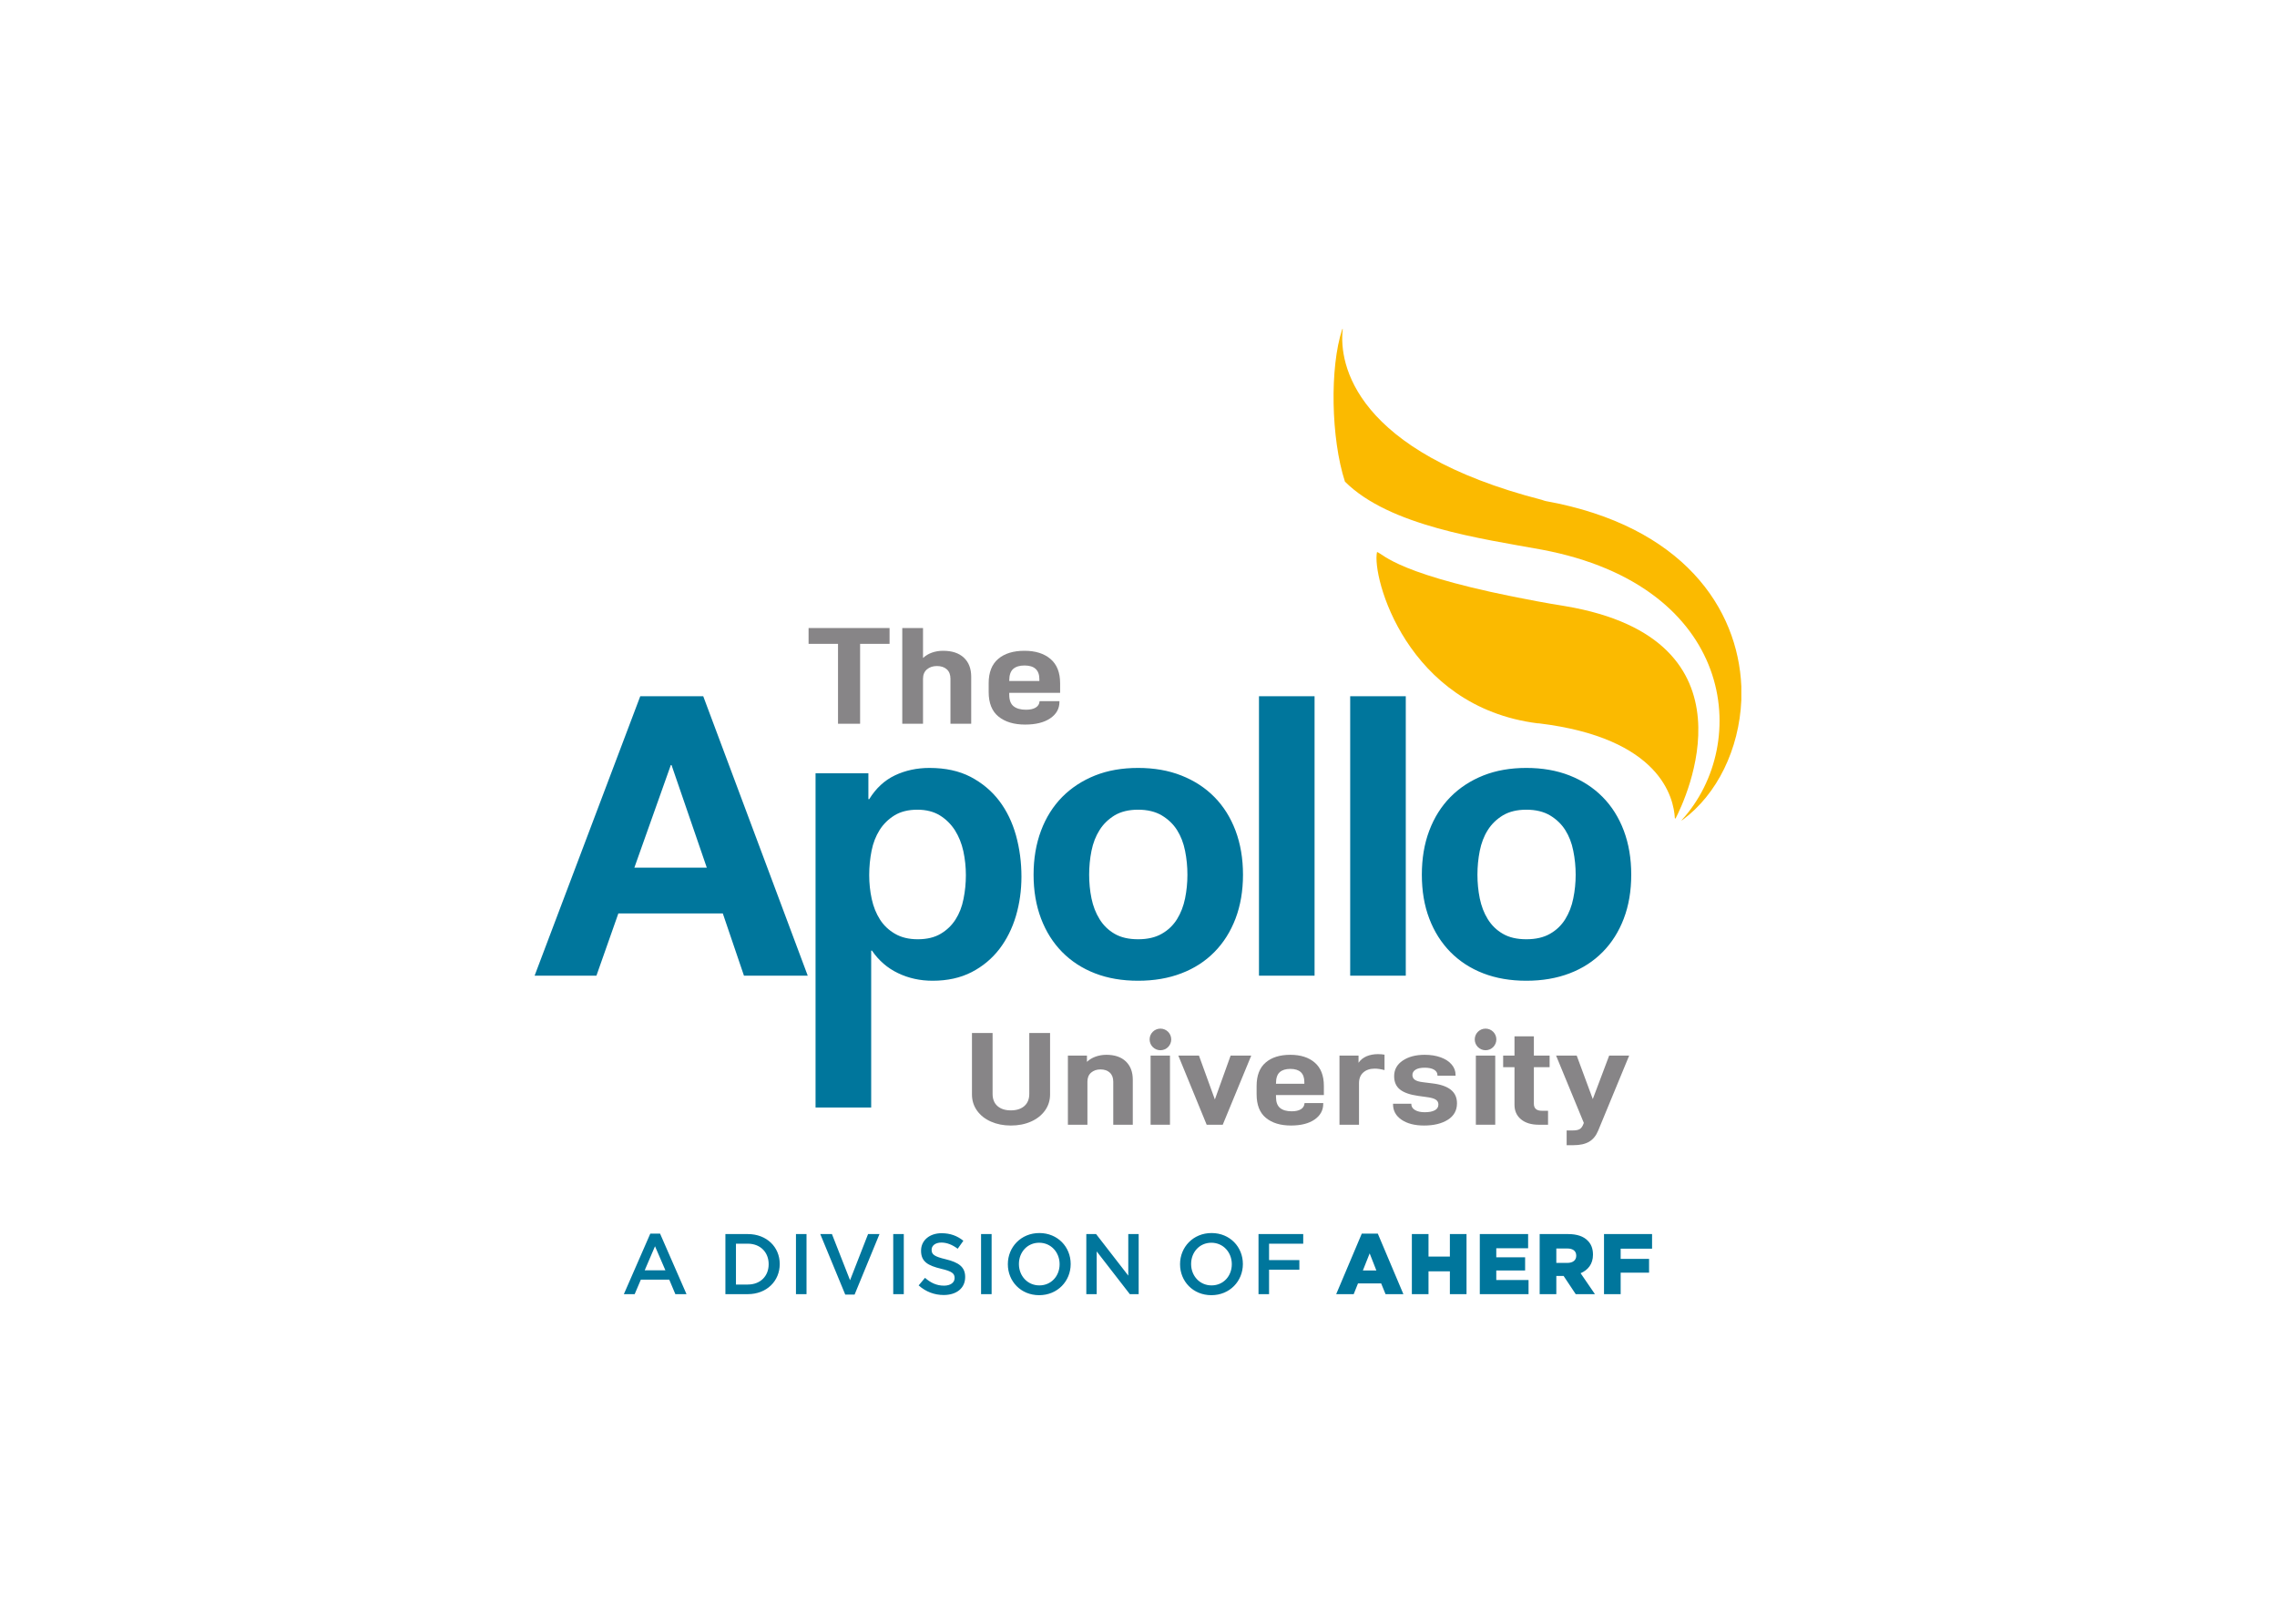 <svg xmlns="http://www.w3.org/2000/svg" xmlns:xlink="http://www.w3.org/1999/xlink" xmlns:inkscape="http://www.inkscape.org/namespaces/inkscape" version="1.1" width="859.89" height="613.276" viewBox="0 0 859.89 613.276">
<defs>
<clipPath id="clip_0">
<path transform="matrix(1,0,0,-1,9,604.276)" d="M-9-9H851V605H-9Z" clip-rule="evenodd"/>
</clipPath>
</defs>
<g clip-path="url(#clip_0)">
<g inkscape:groupmode="layer" inkscape:label="Layer 1">
<path transform="matrix(1,0,0,-1,9,604.276)" d="M359.955 184.889C358.685 186.681 358.053 188.713 358.053 190.991V214.18H365.842V191.191C365.842 189.216 366.458 187.686 367.685 186.596 368.915 185.51 370.603 184.965 372.742 184.965 374.885 184.965 376.58 185.51 377.828 186.596 379.078 187.686 379.702 189.216 379.702 191.191V214.18H387.553V190.991C387.553 188.713 386.91 186.681 385.62 184.889 384.333 183.1 382.566 181.712 380.325 180.724 378.084 179.736 375.559 179.242 372.742 179.242 369.966 179.242 367.459 179.736 365.219 180.724 362.978 181.712 361.223 183.1 359.955 184.889" fill="#878587"/>
<path transform="matrix(1,0,0,-1,9,604.276)" d="M401.478 205.649V203.29C402.389 204.159 403.49 204.819 404.777 205.274 406.067 205.722 407.404 205.951 408.793 205.951 411.965 205.951 414.426 205.113 416.171 203.439 417.911 201.766 418.787 199.471 418.787 196.562V179.544H411.412V195.808C411.412 197.281 410.975 198.419 410.103 199.223 409.231 200.024 408.06 200.428 406.592 200.428 405.167 200.428 403.985 200.024 403.056 199.223 402.121 198.419 401.656 197.281 401.656 195.808V179.544H394.282V205.649Z" fill="#878587"/>
<path transform="matrix(1,0,0,-1,9,604.276)" d="M432.831 179.545H425.513V205.65H432.831Z" fill="#878587"/>
<path transform="matrix(1,0,0,-1,9,604.276)" d="M443.777 205.649 449.785 189.083 455.734 205.649H463.524L452.76 179.544H446.689L435.984 205.649Z" fill="#878587"/>
<path transform="matrix(1,0,0,-1,9,604.276)" d="M472.867 195.155V195.006H483.574V195.658C483.574 198.971 481.808 200.628 478.28 200.628 476.533 200.628 475.199 200.21 474.264 199.372 473.333 198.536 472.867 197.131 472.867 195.155ZM472.867 190.036C472.867 188.095 473.381 186.706 474.414 185.871 475.443 185.033 476.911 184.615 478.814 184.615 480.281 184.615 481.432 184.875 482.265 185.391 483.098 185.913 483.554 186.638 483.631 187.576L483.693 187.728H490.712V187.476C490.712 184.999 489.62 183.01 487.438 181.502 485.259 179.998 482.285 179.245 478.517 179.245 474.552 179.245 471.399 180.207 469.06 182.129 466.72 184.053 465.549 187.025 465.549 191.041V194.202C465.549 198.116 466.681 201.054 468.941 203.013 471.202 204.968 474.315 205.95 478.28 205.95 482.166 205.95 485.248 204.963 487.528 202.987 489.809 201.014 490.948 198.085 490.948 194.202V190.739H472.867Z" fill="#878587"/>
<path transform="matrix(1,0,0,-1,9,604.276)" d="M504.04 205.649V202.937C504.794 204.043 505.804 204.862 507.075 205.398 508.341 205.931 509.77 206.202 511.355 206.202 512.267 206.202 513.102 206.134 513.854 205.999V200.177C512.467 200.543 511.237 200.727 510.167 200.727 508.381 200.727 506.945 200.253 505.855 199.296 504.763 198.345 504.219 196.98 504.219 195.204V179.544H496.844V205.649Z" fill="#878587"/>
<path transform="matrix(1,0,0,-1,9,604.276)" d="M517.069 187.275V187.476H523.969V187.374C523.969 186.403 524.435 185.644 525.369 185.091 526.3 184.537 527.519 184.264 529.027 184.264 530.652 184.264 531.919 184.504 532.831 184.992 533.745 185.475 534.199 186.205 534.199 187.173 534.199 187.978 533.864 188.596 533.189 189.031 532.515 189.468 531.386 189.784 529.8 189.984L526.529 190.439C523.436 190.873 521.156 191.675 519.685 192.849 518.218 194.017 517.487 195.691 517.487 197.867 517.487 200.344 518.565 202.311 520.729 203.765 522.888 205.221 525.654 205.95 529.027 205.95 531.327 205.95 533.358 205.621 535.122 204.97 536.886 204.318 538.255 203.415 539.226 202.258 540.199 201.103 540.682 199.808 540.682 198.369V198.067H533.844V198.219C533.844 199.123 533.415 199.825 532.566 200.327 531.713 200.83 530.534 201.078 529.027 201.078 527.519 201.078 526.368 200.83 525.576 200.327 524.782 199.825 524.387 199.156 524.387 198.318 524.387 197.551 524.692 196.947 525.307 196.512 525.922 196.077 526.924 195.775 528.312 195.609L531.939 195.155C535.032 194.787 537.352 193.986 538.899 192.747 540.445 191.508 541.218 189.801 541.218 187.625 541.218 184.949 540.069 182.881 537.77 181.428 535.47 179.971 532.475 179.243 528.79 179.243 525.259 179.243 522.423 179.971 520.28 181.428 518.141 182.881 517.069 184.831 517.069 187.275" fill="#878587"/>
<path transform="matrix(1,0,0,-1,9,604.276)" d="M555.664 179.545H548.347V205.65H555.664Z" fill="#878587"/>
<path transform="matrix(1,0,0,-1,9,604.276)" d="M570.253 187.476C570.253 185.701 571.264 184.815 573.288 184.815H575.607V179.543H572.097C569.28 179.543 567.051 180.221 565.405 181.578 563.76 182.933 562.936 184.767 562.936 187.072V201.279H558.654V205.648H562.936V212.926H570.253V205.648H576.2V201.279H570.253Z" fill="#878587"/>
<path transform="matrix(1,0,0,-1,9,604.276)" d="M594.525 177.286C593.732 175.375 592.592 173.99 591.104 173.118 589.617 172.248 587.644 171.814 585.187 171.814H582.63V177.385H584.949C586.138 177.385 587.021 177.56 587.594 177.912 588.172 178.265 588.635 178.926 588.994 179.893L589.112 180.246 578.644 205.648H586.434L592.502 189.232 598.688 205.648H606.242Z" fill="#878587"/>
<path transform="matrix(1,0,0,-1,9,604.276)" d="M433.307 211.756C433.307 209.501 431.478 207.674 429.226 207.674 426.971 207.674 425.142 209.501 425.142 211.756 425.142 214.01 426.971 215.836 429.226 215.836 431.478 215.836 433.307 214.01 433.307 211.756" fill="#878587"/>
<path transform="matrix(1,0,0,-1,9,604.276)" d="M556.088 211.756C556.088 209.501 554.259 207.674 552.008 207.674 549.752 207.674 547.924 209.501 547.924 211.756 547.924 214.01 549.752 215.836 552.008 215.836 554.259 215.836 556.088 214.01 556.088 211.756" fill="#878587"/>
<path transform="matrix(1,0,0,-1,9,604.276)" d="M235.317 327.065 235.329 327.037 235.343 327.065Z" fill="#0e7da5"/>
<path transform="matrix(1,0,0,-1,9,604.276)" d="M315.813 361.14V330.968H307.471V361.14H296.352V367.111H326.936V361.14Z" fill="#878587"/>
<path transform="matrix(1,0,0,-1,9,604.276)" d="M339.57 367.111V355.797C340.538 356.706 341.676 357.386 342.982 357.84 344.289 358.295 345.68 358.52 347.153 358.52 350.523 358.52 353.137 357.657 354.988 355.927 356.842 354.2 357.767 351.798 357.767 348.728V330.968H349.933V347.94C349.933 349.512 349.47 350.706 348.542 351.527 347.617 352.348 346.374 352.761 344.817 352.761 343.298 352.761 342.046 352.34 341.054 351.502 340.064 350.664 339.57 349.476 339.57 347.94V330.968H331.736V367.111Z" fill="#878587"/>
<path transform="matrix(1,0,0,-1,9,604.276)" d="M372.135 347.26V347.101H383.507V347.785C383.507 351.241 381.634 352.969 377.884 352.969 376.032 352.969 374.61 352.531 373.619 351.659 372.629 350.787 372.135 349.32 372.135 347.26ZM372.135 341.917C372.135 339.891 372.682 338.443 373.777 337.568 374.872 336.696 376.432 336.259 378.453 336.259 380.012 336.259 381.233 336.53 382.116 337.071 383.003 337.614 383.488 338.373 383.57 339.349L383.635 339.507H391.091V339.245C391.091 336.663 389.934 334.583 387.614 333.013 385.3 331.441 382.14 330.654 378.137 330.654 373.924 330.654 370.577 331.659 368.09 333.665 365.604 335.675 364.363 338.774 364.363 342.964V346.263C364.363 350.349 365.565 353.415 367.966 355.458 370.365 357.501 373.673 358.519 377.884 358.519 382.012 358.519 385.289 357.49 387.71 355.429 390.131 353.369 391.345 350.316 391.345 346.263V342.651H372.135Z" fill="#878587"/>
<path transform="matrix(1,0,0,-1,9,604.276)" d="M585.134 265.011C584.569 262.118 583.537 259.49 582.115 257.184 580.677 254.867 578.761 253.011 576.351 251.65 573.949 250.263 570.956 249.583 567.416 249.583 563.854 249.583 560.917 250.263 558.536 251.65 556.169 253.011 554.275 254.867 552.845 257.184 551.406 259.49 550.418 262.118 549.821 265.011 549.232 267.935 548.942 270.906 548.942 273.952 548.942 277.01 549.232 280.021 549.821 282.986 550.418 285.932 551.406 288.541 552.845 290.807 554.275 293.079 556.169 294.908 558.536 296.358 560.917 297.78 563.854 298.508 567.416 298.508 570.956 298.508 573.949 297.78 576.351 296.358 578.761 294.908 580.677 293.079 582.115 290.807 583.537 288.541 584.569 285.932 585.134 282.986 585.737 280.021 586.039 277.01 586.039 273.952 586.039 270.906 585.737 267.935 585.134 265.011ZM604.218 290.593C602.335 295.567 599.689 299.789 596.226 303.294 592.778 306.785 588.64 309.493 583.752 311.423 578.861 313.345 573.416 314.281 567.416 314.281 561.405 314.281 556 313.345 551.149 311.423 546.317 309.493 542.189 306.785 538.737 303.294 535.29 299.789 532.624 295.567 530.747 290.593 528.864 285.606 527.948 280.072 527.948 273.952 527.948 267.837 528.864 262.332 530.747 257.404 532.624 252.459 535.29 248.27 538.737 244.758 542.189 241.266 546.317 238.571 551.149 236.709 556 234.84 561.405 233.916 567.416 233.916 573.416 233.916 578.861 234.84 583.752 236.709 588.64 238.571 592.778 241.266 596.226 244.758 599.689 248.27 602.335 252.459 604.218 257.404 606.091 262.332 607.023 267.837 607.023 273.952 607.023 280.072 606.091 285.606 604.218 290.593ZM500.887 235.828H521.881V341.351H500.887ZM466.442 235.828H487.435V341.351H466.442ZM438.531 265.011C437.942 262.118 436.935 259.49 435.505 257.184 434.064 254.867 432.141 253.011 429.727 251.65 427.321 250.263 424.341 249.583 420.797 249.583 417.242 249.583 414.286 250.263 411.904 251.65 409.558 253.011 407.648 254.867 406.237 257.184 404.798 259.49 403.786 262.118 403.192 265.011 402.594 267.935 402.31 270.906 402.31 273.952 402.31 277.01 402.594 280.021 403.192 282.986 403.786 285.932 404.798 288.541 406.237 290.807 407.648 293.079 409.558 294.908 411.904 296.358 414.286 297.78 417.242 298.508 420.797 298.508 424.341 298.508 427.321 297.78 429.727 296.358 432.141 294.908 434.064 293.079 435.505 290.807 436.935 288.541 437.942 285.932 438.531 282.986 439.129 280.021 439.418 277.01 439.418 273.952 439.418 270.906 439.129 267.935 438.531 265.011ZM449.607 303.294C446.173 306.785 442.011 309.493 437.122 311.423 432.253 313.345 426.804 314.281 420.797 314.281 414.778 314.281 409.344 313.345 404.53 311.423 399.704 309.493 395.574 306.785 392.113 303.294 388.674 299.789 386.006 295.567 384.139 290.593 382.272 285.606 381.321 280.072 381.321 273.952 381.321 267.837 382.272 262.332 384.139 257.404 386.006 252.459 388.674 248.27 392.113 244.758 395.574 241.266 399.704 238.571 404.53 236.709 409.344 234.84 414.778 233.916 420.797 233.916 426.804 233.916 432.253 234.84 437.122 236.709 442.011 238.571 446.173 241.266 449.607 244.758 453.065 248.27 455.709 252.459 457.592 257.404 459.459 262.332 460.406 267.837 460.406 273.952 460.406 280.072 459.459 285.606 457.592 290.593 455.709 295.567 453.065 299.789 449.607 303.294ZM354.86 264.807C354.279 261.82 353.271 259.265 351.837 257.029 350.417 254.803 348.541 253.011 346.238 251.65 343.913 250.263 341.023 249.583 337.576 249.583 334.23 249.583 331.367 250.263 328.996 251.65 326.642 253.011 324.738 254.803 323.321 257.029 321.896 259.265 320.846 261.82 320.197 264.807 319.56 267.756 319.25 270.756 319.25 273.81 319.25 276.964 319.55 280.021 320.139 282.986 320.717 285.932 321.743 288.541 323.163 290.807 324.587 293.079 326.463 294.908 328.785 296.358 331.099 297.78 333.981 298.508 337.442 298.508 340.774 298.508 343.608 297.78 345.93 296.358 348.252 294.908 350.133 293.052 351.627 290.73 353.09 288.4 354.153 285.78 354.801 282.844 355.438 279.857 355.755 276.871 355.755 273.81 355.755 270.756 355.466 267.756 354.86 264.807ZM368.328 301.888C365.464 305.638 361.87 308.625 357.541 310.906 353.183 313.162 348.027 314.281 342.006 314.281 337.284 314.281 332.948 313.355 328.996 311.493 325.059 309.619 321.802 306.627 319.25 302.483H318.941V312.246H298.986V186.037H319.994V245.294H320.288C322.844 241.558 326.114 238.702 330.124 236.793 334.105 234.872 338.467 233.916 343.192 233.916 348.812 233.916 353.713 235.003 357.908 237.16 362.092 239.313 365.585 242.228 368.397 245.873 371.191 249.526 373.283 253.72 374.676 258.44 376.05 263.154 376.743 268.086 376.743 273.215 376.743 278.644 376.05 283.827 374.676 288.82 373.283 293.793 371.178 298.136 368.328 301.888ZM230.561 276.624 244.321 315.342H244.607L257.914 276.624ZM232.789 341.354 192.886 235.82H216.232L224.516 259.335H263.962L271.955 235.82H296.04L256.573 341.354Z" fill="#00769c" fill-rule="evenodd"/>
<path transform="matrix(1,0,0,-1,9,604.276)" d="M626.412 294.657C639.519 304.32 647.794 321.422 648.6 339.867V345.096C647.356 374.449 626.63 405.696 574.652 415.072 574.237 415.201 573.682 415.336 573.271 415.516 502.62 433.699 496.553 466.755 498.07 479.859 498.101 480.129 497.945 480.13 497.875 479.919 493.116 465.542 493.627 438.654 498.906 422.395 515.722 405.61 550.547 400.852 573.271 396.705 646.209 382.964 652.505 323.616 626.163 294.666 625.908 294.388 625.963 294.327 626.412 294.657" fill="#fbba00" fill-rule="evenodd"/>
<path transform="matrix(1,0,0,-1,9,604.276)" d="M623.838 295.337C627.184 301.837 656.648 362.82 582.078 375.381 578.328 375.94 574.894 376.614 571.727 377.17 518.458 386.999 513.651 394.973 511.025 395.824 508.935 386.699 522.092 337.332 571.727 331.123H572.119C618.032 325.568 623.073 303.061 623.5 295.246 623.509 295.078 623.764 295.194 623.838 295.337" fill="#fbba00" fill-rule="evenodd"/>
<path transform="matrix(1,0,0,-1,9,604.276)" d="M226.595 115.564H230.678L233.012 121.042H243.74L246.041 115.564H250.255L240.272 138.414H236.577ZM234.47 124.575 238.36 133.65 242.281 124.575ZM264.942 115.564H273.402C280.532 115.564 285.459 120.523 285.459 126.908V126.973C285.459 133.358 280.532 138.252 273.402 138.252H264.942ZM273.402 134.622C278.166 134.622 281.278 131.348 281.278 126.908V126.843C281.278 122.403 278.166 119.194 273.402 119.194H268.929V134.622ZM291.59 115.564H295.576V138.252H291.59ZM310.199 115.402H313.732L323.131 138.252H318.82L312.014 120.815 305.175 138.252H300.767ZM328.322 115.564H332.309V138.252H328.322ZM347.385 115.24C352.15 115.24 355.488 117.768 355.488 122.014V122.079C355.488 125.839 353.025 127.556 348.228 128.723 343.853 129.76 342.815 130.538 342.815 132.288V132.353C342.815 133.844 344.177 135.043 346.51 135.043 348.585 135.043 350.627 134.233 352.668 132.71L354.808 135.724C352.507 137.572 349.881 138.576 346.575 138.576 342.07 138.576 338.829 135.886 338.829 131.997V131.932C338.829 127.751 341.552 126.325 346.381 125.158 350.594 124.186 351.502 123.311 351.502 121.69V121.625C351.502 119.94 349.946 118.773 347.483 118.773 344.695 118.773 342.491 119.843 340.32 121.722L337.921 118.87C340.644 116.439 343.917 115.24 347.385 115.24ZM361.49 115.564H365.476V138.252H361.49ZM383.437 115.175C390.406 115.175 395.332 120.523 395.332 126.908V126.973C395.332 133.358 390.471 138.641 383.502 138.641 376.534 138.641 371.607 133.293 371.607 126.908V126.843C371.607 120.458 376.469 115.175 383.437 115.175ZM383.502 118.87C378.997 118.87 375.788 122.5 375.788 126.908V126.973C375.788 131.381 378.932 134.979 383.437 134.979 387.942 134.979 391.151 131.316 391.151 126.908V126.843C391.151 122.435 388.007 118.87 383.502 118.87ZM401.237 115.564H405.159V131.705L417.669 115.564H421.007V138.252H417.086V122.565L404.931 138.252H401.237ZM448.465 115.175C455.434 115.175 460.36 120.523 460.36 126.908V126.973C460.36 133.358 455.498 138.641 448.53 138.641 441.562 138.641 436.635 133.293 436.635 126.908V126.843C436.635 120.458 441.497 115.175 448.465 115.175ZM448.53 118.87C444.025 118.87 440.816 122.5 440.816 126.908V126.973C440.816 131.381 443.96 134.979 448.465 134.979 452.97 134.979 456.179 131.316 456.179 126.908V126.843C456.179 122.435 453.035 118.87 448.53 118.87ZM466.264 115.564H470.251V124.802H481.692V128.432H470.251V134.622H483.151V138.252H466.264ZM495.602 115.564H502.214L503.834 119.615H512.585L514.239 115.564H520.98L511.321 138.414H505.261ZM505.682 124.51 508.242 130.959 510.77 124.51ZM524.176 115.564H530.464V124.186H538.534V115.564H544.822V138.252H538.534V129.76H530.464V138.252H524.176ZM549.834 115.564H568.244V120.912H556.057V124.51H566.947V129.469H556.057V132.904H568.081V138.252H549.834ZM572.444 115.564H578.732V122.435H581.422 581.487L586.057 115.564H593.317L587.905 123.473C590.725 124.672 592.572 126.973 592.572 130.441V130.506C592.572 132.742 591.891 134.492 590.562 135.789 589.039 137.345 586.641 138.252 583.173 138.252H572.444ZM578.732 127.362V132.807H582.849C584.956 132.807 586.252 131.899 586.252 130.117V130.052C586.252 128.399 585.02 127.362 582.881 127.362ZM596.741 115.564H603.029V123.667H613.757V128.885H603.029V132.742H614.891V138.252H596.741Z" fill="#00769c"/>
</g>
</g>
</svg>
